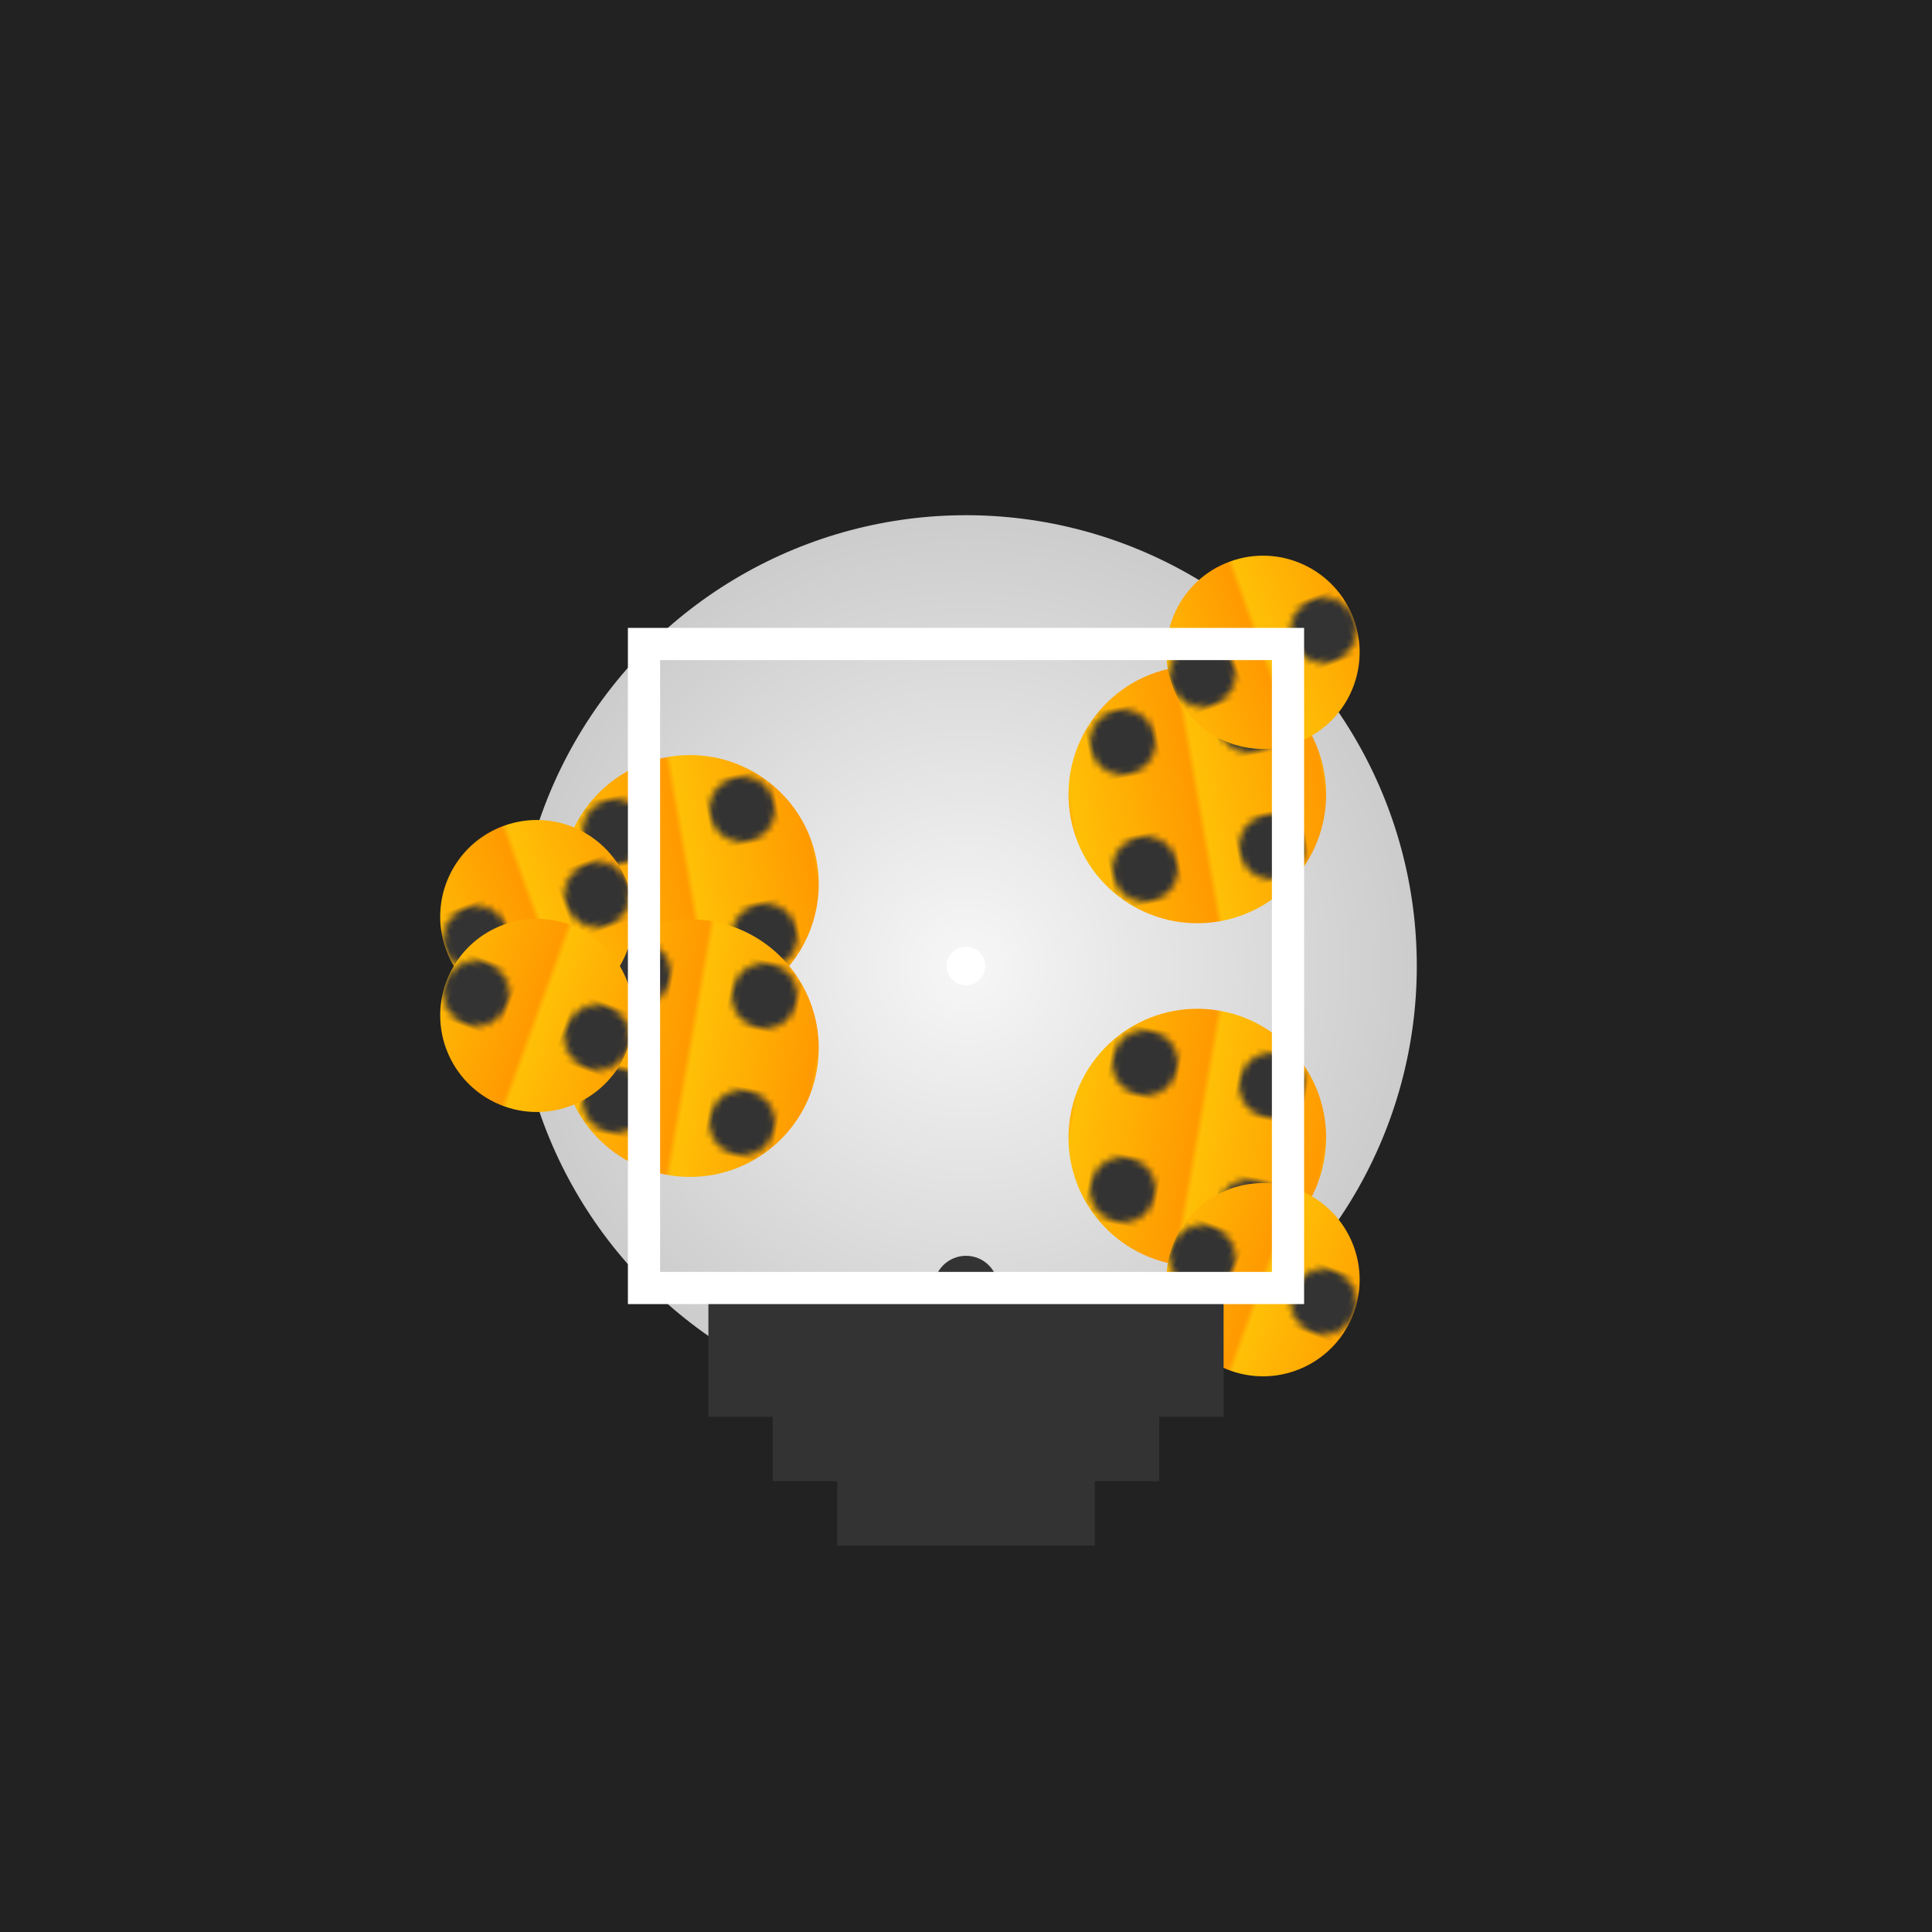 <svg xmlns="http://www.w3.org/2000/svg" viewBox="0 0 300 300">
  <defs>
    <linearGradient id="gearGradient" x1="0" x2="1" y1="0" y2="0">
      <stop offset="0" stop-color="#FFC107" stop-opacity="1"/>
      <stop offset="1" stop-color="#FF9900" stop-opacity="1"/>
    </linearGradient>
    <radialGradient id="faceGradient" cx="50%" cy="50%" r="50%" fx="50%" fy="50%">
      <stop offset="0" stop-color="#F7F7F7" stop-opacity="1"/>
      <stop offset="1" stop-color="#CCCCCC" stop-opacity="1"/>
    </radialGradient>
    <pattern id="gearPattern" x="0" y="0" width="20" height="20" patternUnits="userSpaceOnUse">
      <rect x="0" y="0" width="20" height="20" fill="url(#gearGradient)"/>
      <circle cx="10" cy="10" r="5" fill="#333333"/>
    </pattern>
  </defs>
  <rect x="0" y="0" width="300" height="300" fill="#222222"/>
  <g transform="translate(150, 150)">
    <circle cx="0" cy="0" r="70" fill="url(#faceGradient)"/>
    <g transform="rotate(-10)">
      <circle cx="-40" cy="-20" r="20" fill="url(#gearPattern)"/>
      <circle cx="40" cy="-20" r="20" fill="url(#gearPattern)"/>
    </g>
    <g transform="rotate(10)">
      <circle cx="-40" cy="20" r="20" fill="url(#gearPattern)"/>
      <circle cx="40" cy="20" r="20" fill="url(#gearPattern)"/>
    </g>
    <g transform="rotate(-20)">
      <circle cx="-60" cy="-30" r="15" fill="url(#gearPattern)"/>
      <circle cx="60" cy="-30" r="15" fill="url(#gearPattern)"/>
    </g>
    <g transform="rotate(20)">
      <circle cx="-60" cy="30" r="15" fill="url(#gearPattern)"/>
      <circle cx="60" cy="30" r="15" fill="url(#gearPattern)"/>
    </g>
    <path d="M-40, 50 L 40, 50 L 40, 70 L -40, 70 Z" fill="#333333"/>
    <path d="M-30, 60 L 30, 60 L 30, 80 L -30, 80 Z" fill="#333333"/>
    <path d="M-20, 70 L 20, 70 L 20, 90 L -20, 90 Z" fill="#333333"/>
    <circle cx="0" cy="50" r="5" fill="#333333"/>
    <circle cx="0" cy="70" r="5" fill="#333333"/>
  </g>
  <g transform="translate(150, 150)">
    <path d="M-50, -50 L -50, 50 L 50, 50 L 50, -50 Z" fill="none" stroke="#FFFFFF" stroke-width="5"/>
    <circle cx="0" cy="0" r="3" fill="#FFFFFF"/>
  </g>
</svg>